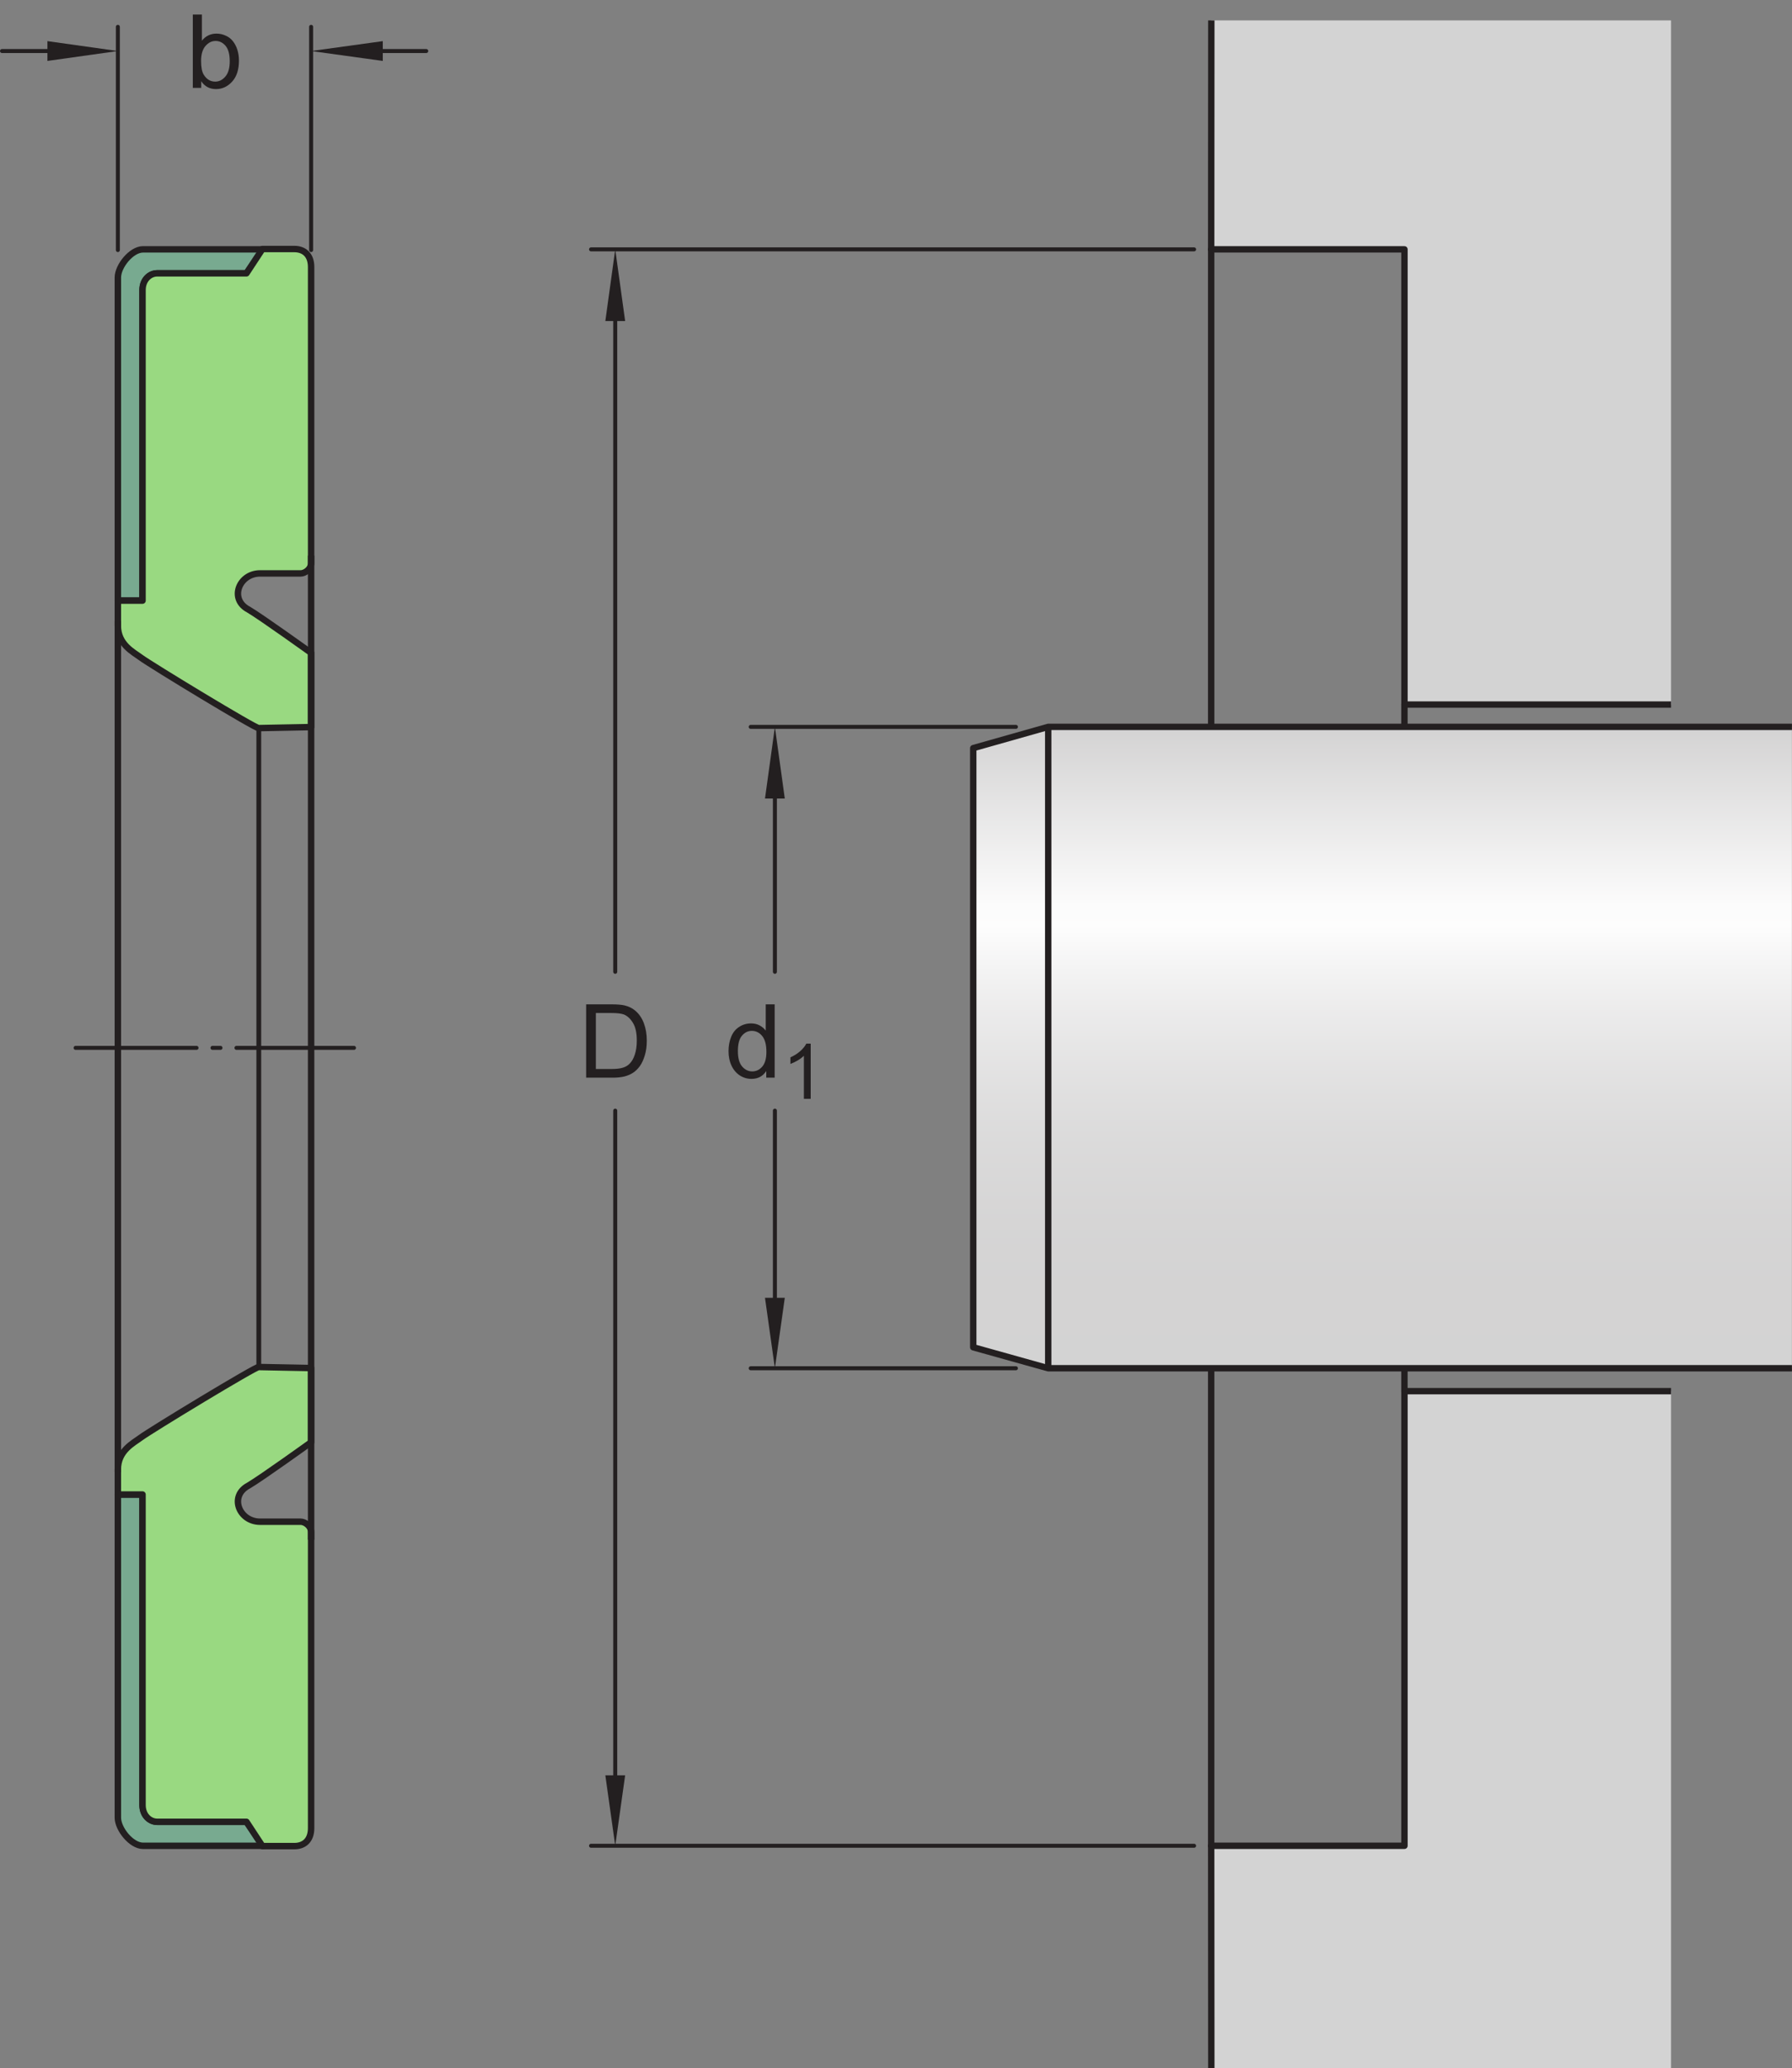 <?xml version="1.0" encoding="UTF-8"?>
<svg xmlns="http://www.w3.org/2000/svg" xmlns:xlink="http://www.w3.org/1999/xlink" width="210.01pt" height="242.38pt" viewBox="0 0 210.01 242.38" version="1.1">
<rect x="0" y="0" width="210.01" height="242.38" fill="#808080" stroke="none"/>
<defs>
<g>
<symbol overflow="visible" id="glyph0-0">
<path style="stroke:none;" d="M 1.5 0 L 1.5 -7.5 L 7.5 -7.5 L 7.5 0 Z M 1.688 -0.188 L 7.312 -0.188 L 7.312 -7.312 L 1.688 -7.312 Z M 1.688 -0.188 "/>
</symbol>
<symbol overflow="visible" id="glyph0-1">
<path style="stroke:none;" d="M 4.828 0 L 4.828 -0.781 C 4.43 -0.164 3.852 0.141 3.094 0.141 C 2.594 0.141 2.133 0.004 1.719 -0.266 C 1.301 -0.547 0.977 -0.93 0.75 -1.422 C 0.52 -1.91 0.406 -2.473 0.406 -3.109 C 0.406 -3.723 0.508 -4.285 0.719 -4.797 C 0.926 -5.305 1.238 -5.691 1.656 -5.953 C 2.07 -6.223 2.535 -6.359 3.047 -6.359 C 3.422 -6.359 3.754 -6.281 4.047 -6.125 C 4.336 -5.969 4.578 -5.766 4.766 -5.516 L 4.766 -8.594 L 5.812 -8.594 L 5.812 0 Z M 1.5 -3.109 C 1.5 -2.305 1.664 -1.707 2 -1.312 C 2.332 -0.926 2.727 -0.734 3.188 -0.734 C 3.645 -0.734 4.035 -0.922 4.359 -1.297 C 4.68 -1.672 4.844 -2.242 4.844 -3.016 C 4.844 -3.867 4.676 -4.492 4.344 -4.891 C 4.02 -5.285 3.617 -5.484 3.141 -5.484 C 2.672 -5.484 2.281 -5.289 1.969 -4.906 C 1.656 -4.531 1.5 -3.93 1.5 -3.109 Z M 1.5 -3.109 "/>
</symbol>
<symbol overflow="visible" id="glyph0-2">
<path style="stroke:none;" d="M 0.922 0 L 0.922 -8.594 L 3.891 -8.594 C 4.555 -8.594 5.066 -8.551 5.422 -8.469 C 5.91 -8.352 6.328 -8.148 6.672 -7.859 C 7.129 -7.473 7.469 -6.977 7.688 -6.375 C 7.914 -5.781 8.031 -5.102 8.031 -4.344 C 8.031 -3.688 7.953 -3.109 7.797 -2.609 C 7.648 -2.109 7.457 -1.691 7.219 -1.359 C 6.977 -1.023 6.711 -0.766 6.422 -0.578 C 6.141 -0.391 5.801 -0.242 5.406 -0.141 C 5.008 -0.047 4.551 0 4.031 0 Z M 2.062 -1.016 L 3.891 -1.016 C 4.461 -1.016 4.91 -1.066 5.234 -1.172 C 5.555 -1.273 5.812 -1.426 6 -1.625 C 6.27 -1.883 6.477 -2.242 6.625 -2.703 C 6.781 -3.16 6.859 -3.711 6.859 -4.359 C 6.859 -5.254 6.707 -5.941 6.406 -6.422 C 6.113 -6.91 5.758 -7.238 5.344 -7.406 C 5.031 -7.52 4.539 -7.578 3.875 -7.578 L 2.062 -7.578 Z M 2.062 -1.016 "/>
</symbol>
<symbol overflow="visible" id="glyph0-3">
<path style="stroke:none;" d="M 1.766 0 L 0.781 0 L 0.781 -8.594 L 1.844 -8.594 L 1.844 -5.531 C 2.289 -6.082 2.859 -6.359 3.547 -6.359 C 3.93 -6.359 4.289 -6.281 4.625 -6.125 C 4.969 -5.977 5.25 -5.766 5.469 -5.484 C 5.695 -5.203 5.875 -4.863 6 -4.469 C 6.125 -4.07 6.188 -3.648 6.188 -3.203 C 6.188 -2.141 5.922 -1.316 5.391 -0.734 C 4.859 -0.148 4.227 0.141 3.5 0.141 C 2.758 0.141 2.18 -0.164 1.766 -0.781 Z M 1.75 -3.156 C 1.75 -2.414 1.852 -1.879 2.062 -1.547 C 2.395 -1.004 2.844 -0.734 3.406 -0.734 C 3.863 -0.734 4.258 -0.93 4.594 -1.328 C 4.938 -1.723 5.109 -2.32 5.109 -3.125 C 5.109 -3.938 4.945 -4.535 4.625 -4.922 C 4.301 -5.305 3.91 -5.5 3.453 -5.5 C 2.992 -5.5 2.594 -5.297 2.25 -4.891 C 1.914 -4.492 1.75 -3.914 1.75 -3.156 Z M 1.75 -3.156 "/>
</symbol>
<symbol overflow="visible" id="glyph1-0">
<path style="stroke:none;" d="M 1.125 0 L 1.125 -5.625 L 5.625 -5.625 L 5.625 0 Z M 1.266 -0.141 L 5.484 -0.141 L 5.484 -5.484 L 1.266 -5.484 Z M 1.266 -0.141 "/>
</symbol>
<symbol overflow="visible" id="glyph1-1">
<path style="stroke:none;" d="M 3.359 0 L 2.562 0 L 2.562 -5.047 C 2.375 -4.859 2.125 -4.672 1.812 -4.484 C 1.5 -4.305 1.223 -4.176 0.984 -4.094 L 0.984 -4.859 C 1.422 -5.055 1.805 -5.301 2.141 -5.594 C 2.473 -5.895 2.707 -6.188 2.844 -6.469 L 3.359 -6.469 Z M 3.359 0 "/>
</symbol>
</g>
<clipPath id="clip1">
  <path d="M 141 163 L 196 163 L 196 242.379 L 141 242.379 Z M 141 163 "/>
</clipPath>
<clipPath id="clip2">
  <path d="M 141 162 L 197 162 L 197 242.379 L 141 242.379 Z M 141 162 "/>
</clipPath>
<clipPath id="clip3">
  <path d="M 122.398 85.18 L 210 85.18 L 210 85.281 L 122.398 85.281 Z M 122.102 85.281 L 210 85.281 L 210 85.379 L 122.102 85.379 Z M 121.699 85.379 L 210 85.379 L 210 85.48 L 121.699 85.48 Z M 121.398 85.48 L 210 85.48 L 210 85.578 L 121.398 85.578 Z M 121 85.578 L 210 85.578 L 210 85.68 L 121 85.68 Z M 120.699 85.68 L 210 85.68 L 210 85.781 L 120.699 85.781 Z M 120.301 85.781 L 210 85.781 L 210 85.879 L 120.301 85.879 Z M 120 85.879 L 210 85.879 L 210 85.98 L 120 85.98 Z M 119.602 85.98 L 210 85.98 L 210 86.078 L 119.602 86.078 Z M 119.301 86.078 L 210 86.078 L 210 86.18 L 119.301 86.18 Z M 118.898 86.18 L 210 86.18 L 210 86.281 L 118.898 86.281 Z M 118.602 86.281 L 210 86.281 L 210 86.379 L 118.602 86.379 Z M 118.199 86.379 L 210 86.379 L 210 86.48 L 118.199 86.48 Z M 117.898 86.48 L 210 86.48 L 210 86.578 L 117.898 86.578 Z M 117.5 86.578 L 210 86.578 L 210 86.68 L 117.5 86.68 Z M 117.199 86.68 L 210 86.68 L 210 86.781 L 117.199 86.781 Z M 116.801 86.781 L 210 86.781 L 210 86.879 L 116.801 86.879 Z M 116.398 86.879 L 210 86.879 L 210 86.98 L 116.398 86.98 Z M 116.102 86.98 L 210 86.98 L 210 87.078 L 116.102 87.078 Z M 115.699 87.078 L 210 87.078 L 210 87.18 L 115.699 87.18 Z M 115.398 87.18 L 210 87.18 L 210 87.281 L 115.398 87.281 Z M 115 87.281 L 210 87.281 L 210 87.379 L 115 87.379 Z M 114.699 87.379 L 210 87.379 L 210 87.48 L 114.699 87.48 Z M 114.301 87.48 L 210 87.48 L 210 87.578 L 114.301 87.578 Z M 114 87.578 L 210 87.578 L 210 157.98 L 114 157.98 Z M 114.301 157.98 L 210 157.98 L 210 158.078 L 114.301 158.078 Z M 114.699 158.078 L 210 158.078 L 210 158.18 L 114.699 158.18 Z M 115 158.18 L 210 158.18 L 210 158.281 L 115 158.281 Z M 115.398 158.281 L 210 158.281 L 210 158.379 L 115.398 158.379 Z M 115.801 158.379 L 210 158.379 L 210 158.48 L 115.801 158.48 Z M 116.102 158.48 L 210 158.48 L 210 158.578 L 116.102 158.578 Z M 116.5 158.578 L 210 158.578 L 210 158.68 L 116.5 158.68 Z M 116.801 158.68 L 210 158.68 L 210 158.781 L 116.801 158.781 Z M 117.199 158.781 L 210 158.781 L 210 158.879 L 117.199 158.879 Z M 117.5 158.879 L 210 158.879 L 210 158.98 L 117.5 158.98 Z M 117.898 158.98 L 210 158.98 L 210 159.078 L 117.898 159.078 Z M 118.301 159.078 L 210 159.078 L 210 159.18 L 118.301 159.18 Z M 118.602 159.18 L 210 159.18 L 210 159.281 L 118.602 159.281 Z M 119 159.281 L 210 159.281 L 210 159.379 L 119 159.379 Z M 119.301 159.379 L 210 159.379 L 210 159.48 L 119.301 159.48 Z M 119.699 159.48 L 210 159.48 L 210 159.578 L 119.699 159.578 Z M 120 159.578 L 210 159.578 L 210 159.68 L 120 159.68 Z M 120.398 159.68 L 210 159.68 L 210 159.781 L 120.398 159.781 Z M 120.801 159.781 L 210 159.781 L 210 159.879 L 120.801 159.879 Z M 121.102 159.879 L 210 159.879 L 210 159.98 L 121.102 159.98 Z M 121.5 159.98 L 210 159.98 L 210 160.078 L 121.5 160.078 Z M 121.801 160.078 L 210 160.078 L 210 160.18 L 121.801 160.18 Z M 122.199 160.18 L 210 160.18 L 210 160.281 L 122.199 160.281 Z M 122.5 160.281 L 210 160.281 L 210 160.379 L 122.5 160.379 Z M 122.5 160.281 "/>
</clipPath>
<clipPath id="clip4">
  <path d="M 122.844 85.184 L 114.059 87.672 L 114.059 157.891 L 122.844 160.348 L 210.004 160.348 L 210.004 85.184 Z M 122.844 85.184 "/>
</clipPath>
<linearGradient id="linear0" gradientUnits="userSpaceOnUse" x1="0" y1="0" x2="1" y2="0" gradientTransform="matrix(0,75.166,75.166,0,162.032,85.182)">
<stop offset="0" style="stop-color:rgb(82.745%,82.431%,82.509%);stop-opacity:1;"/>
<stop offset="0.004" style="stop-color:rgb(82.971%,82.661%,82.738%);stop-opacity:1;"/>
<stop offset="0.008" style="stop-color:rgb(83.195%,82.89%,82.967%);stop-opacity:1;"/>
<stop offset="0.012" style="stop-color:rgb(83.421%,83.119%,83.194%);stop-opacity:1;"/>
<stop offset="0.016" style="stop-color:rgb(83.644%,83.347%,83.421%);stop-opacity:1;"/>
<stop offset="0.02" style="stop-color:rgb(83.87%,83.575%,83.649%);stop-opacity:1;"/>
<stop offset="0.023" style="stop-color:rgb(84.093%,83.804%,83.876%);stop-opacity:1;"/>
<stop offset="0.027" style="stop-color:rgb(84.319%,84.033%,84.103%);stop-opacity:1;"/>
<stop offset="0.031" style="stop-color:rgb(84.544%,84.262%,84.332%);stop-opacity:1;"/>
<stop offset="0.035" style="stop-color:rgb(84.769%,84.491%,84.561%);stop-opacity:1;"/>
<stop offset="0.039" style="stop-color:rgb(84.993%,84.72%,84.787%);stop-opacity:1;"/>
<stop offset="0.043" style="stop-color:rgb(85.217%,84.949%,85.016%);stop-opacity:1;"/>
<stop offset="0.047" style="stop-color:rgb(85.442%,85.176%,85.242%);stop-opacity:1;"/>
<stop offset="0.051" style="stop-color:rgb(85.666%,85.405%,85.471%);stop-opacity:1;"/>
<stop offset="0.055" style="stop-color:rgb(85.892%,85.635%,85.698%);stop-opacity:1;"/>
<stop offset="0.059" style="stop-color:rgb(86.116%,85.864%,85.927%);stop-opacity:1;"/>
<stop offset="0.062" style="stop-color:rgb(86.34%,86.092%,86.154%);stop-opacity:1;"/>
<stop offset="0.066" style="stop-color:rgb(86.566%,86.32%,86.382%);stop-opacity:1;"/>
<stop offset="0.07" style="stop-color:rgb(86.789%,86.549%,86.609%);stop-opacity:1;"/>
<stop offset="0.074" style="stop-color:rgb(87.015%,86.778%,86.836%);stop-opacity:1;"/>
<stop offset="0.078" style="stop-color:rgb(87.239%,87.007%,87.065%);stop-opacity:1;"/>
<stop offset="0.082" style="stop-color:rgb(87.465%,87.236%,87.294%);stop-opacity:1;"/>
<stop offset="0.086" style="stop-color:rgb(87.689%,87.465%,87.52%);stop-opacity:1;"/>
<stop offset="0.09" style="stop-color:rgb(87.914%,87.694%,87.749%);stop-opacity:1;"/>
<stop offset="0.094" style="stop-color:rgb(88.138%,87.921%,87.975%);stop-opacity:1;"/>
<stop offset="0.098" style="stop-color:rgb(88.362%,88.15%,88.203%);stop-opacity:1;"/>
<stop offset="0.102" style="stop-color:rgb(88.588%,88.38%,88.431%);stop-opacity:1;"/>
<stop offset="0.105" style="stop-color:rgb(88.812%,88.609%,88.66%);stop-opacity:1;"/>
<stop offset="0.109" style="stop-color:rgb(89.037%,88.837%,88.887%);stop-opacity:1;"/>
<stop offset="0.113" style="stop-color:rgb(89.261%,89.066%,89.114%);stop-opacity:1;"/>
<stop offset="0.117" style="stop-color:rgb(89.485%,89.294%,89.342%);stop-opacity:1;"/>
<stop offset="0.121" style="stop-color:rgb(89.711%,89.523%,89.569%);stop-opacity:1;"/>
<stop offset="0.125" style="stop-color:rgb(89.935%,89.752%,89.798%);stop-opacity:1;"/>
<stop offset="0.129" style="stop-color:rgb(90.161%,89.981%,90.025%);stop-opacity:1;"/>
<stop offset="0.133" style="stop-color:rgb(90.384%,90.21%,90.253%);stop-opacity:1;"/>
<stop offset="0.137" style="stop-color:rgb(90.61%,90.439%,90.482%);stop-opacity:1;"/>
<stop offset="0.141" style="stop-color:rgb(90.834%,90.666%,90.707%);stop-opacity:1;"/>
<stop offset="0.145" style="stop-color:rgb(91.058%,90.895%,90.936%);stop-opacity:1;"/>
<stop offset="0.148" style="stop-color:rgb(91.284%,91.125%,91.164%);stop-opacity:1;"/>
<stop offset="0.152" style="stop-color:rgb(91.508%,91.354%,91.393%);stop-opacity:1;"/>
<stop offset="0.156" style="stop-color:rgb(91.733%,91.582%,91.62%);stop-opacity:1;"/>
<stop offset="0.16" style="stop-color:rgb(91.957%,91.811%,91.847%);stop-opacity:1;"/>
<stop offset="0.164" style="stop-color:rgb(92.181%,92.039%,92.075%);stop-opacity:1;"/>
<stop offset="0.168" style="stop-color:rgb(92.406%,92.268%,92.302%);stop-opacity:1;"/>
<stop offset="0.172" style="stop-color:rgb(92.632%,92.497%,92.531%);stop-opacity:1;"/>
<stop offset="0.176" style="stop-color:rgb(92.856%,92.726%,92.758%);stop-opacity:1;"/>
<stop offset="0.18" style="stop-color:rgb(93.08%,92.955%,92.986%);stop-opacity:1;"/>
<stop offset="0.184" style="stop-color:rgb(93.306%,93.184%,93.214%);stop-opacity:1;"/>
<stop offset="0.188" style="stop-color:rgb(93.529%,93.411%,93.44%);stop-opacity:1;"/>
<stop offset="0.191" style="stop-color:rgb(93.755%,93.64%,93.669%);stop-opacity:1;"/>
<stop offset="0.195" style="stop-color:rgb(93.979%,93.871%,93.896%);stop-opacity:1;"/>
<stop offset="0.199" style="stop-color:rgb(94.205%,94.099%,94.125%);stop-opacity:1;"/>
<stop offset="0.203" style="stop-color:rgb(94.429%,94.327%,94.353%);stop-opacity:1;"/>
<stop offset="0.207" style="stop-color:rgb(94.653%,94.556%,94.58%);stop-opacity:1;"/>
<stop offset="0.211" style="stop-color:rgb(94.878%,94.785%,94.807%);stop-opacity:1;"/>
<stop offset="0.215" style="stop-color:rgb(95.102%,95.013%,95.035%);stop-opacity:1;"/>
<stop offset="0.219" style="stop-color:rgb(95.328%,95.242%,95.264%);stop-opacity:1;"/>
<stop offset="0.223" style="stop-color:rgb(95.552%,95.471%,95.491%);stop-opacity:1;"/>
<stop offset="0.227" style="stop-color:rgb(95.776%,95.7%,95.718%);stop-opacity:1;"/>
<stop offset="0.23" style="stop-color:rgb(96.001%,95.929%,95.947%);stop-opacity:1;"/>
<stop offset="0.234" style="stop-color:rgb(96.225%,96.156%,96.173%);stop-opacity:1;"/>
<stop offset="0.238" style="stop-color:rgb(96.451%,96.385%,96.402%);stop-opacity:1;"/>
<stop offset="0.242" style="stop-color:rgb(96.675%,96.616%,96.629%);stop-opacity:1;"/>
<stop offset="0.246" style="stop-color:rgb(96.901%,96.844%,96.858%);stop-opacity:1;"/>
<stop offset="0.25" style="stop-color:rgb(97.124%,97.072%,97.086%);stop-opacity:1;"/>
<stop offset="0.254" style="stop-color:rgb(97.35%,97.301%,97.313%);stop-opacity:1;"/>
<stop offset="0.258" style="stop-color:rgb(97.574%,97.53%,97.54%);stop-opacity:1;"/>
<stop offset="0.262" style="stop-color:rgb(97.798%,97.758%,97.768%);stop-opacity:1;"/>
<stop offset="0.266" style="stop-color:rgb(98.024%,97.987%,97.997%);stop-opacity:1;"/>
<stop offset="0.27" style="stop-color:rgb(98.248%,98.216%,98.224%);stop-opacity:1;"/>
<stop offset="0.273" style="stop-color:rgb(98.473%,98.445%,98.451%);stop-opacity:1;"/>
<stop offset="0.277" style="stop-color:rgb(98.697%,98.674%,98.68%);stop-opacity:1;"/>
<stop offset="0.281" style="stop-color:rgb(98.921%,98.901%,98.906%);stop-opacity:1;"/>
<stop offset="0.312" style="stop-color:rgb(99.077%,99.06%,99.063%);stop-opacity:1;"/>
<stop offset="0.316" style="stop-color:rgb(98.997%,98.979%,98.984%);stop-opacity:1;"/>
<stop offset="0.32" style="stop-color:rgb(98.763%,98.741%,98.746%);stop-opacity:1;"/>
<stop offset="0.324" style="stop-color:rgb(98.532%,98.506%,98.512%);stop-opacity:1;"/>
<stop offset="0.328" style="stop-color:rgb(98.302%,98.271%,98.279%);stop-opacity:1;"/>
<stop offset="0.332" style="stop-color:rgb(98.076%,98.041%,98.05%);stop-opacity:1;"/>
<stop offset="0.336" style="stop-color:rgb(97.85%,97.81%,97.82%);stop-opacity:1;"/>
<stop offset="0.34" style="stop-color:rgb(97.627%,97.585%,97.595%);stop-opacity:1;"/>
<stop offset="0.344" style="stop-color:rgb(97.404%,97.357%,97.369%);stop-opacity:1;"/>
<stop offset="0.348" style="stop-color:rgb(97.186%,97.134%,97.148%);stop-opacity:1;"/>
<stop offset="0.352" style="stop-color:rgb(96.968%,96.913%,96.927%);stop-opacity:1;"/>
<stop offset="0.355" style="stop-color:rgb(96.753%,96.693%,96.709%);stop-opacity:1;"/>
<stop offset="0.359" style="stop-color:rgb(96.538%,96.475%,96.49%);stop-opacity:1;"/>
<stop offset="0.363" style="stop-color:rgb(96.327%,96.262%,96.278%);stop-opacity:1;"/>
<stop offset="0.367" style="stop-color:rgb(96.117%,96.046%,96.065%);stop-opacity:1;"/>
<stop offset="0.371" style="stop-color:rgb(95.912%,95.837%,95.856%);stop-opacity:1;"/>
<stop offset="0.375" style="stop-color:rgb(95.705%,95.627%,95.647%);stop-opacity:1;"/>
<stop offset="0.379" style="stop-color:rgb(95.503%,95.421%,95.441%);stop-opacity:1;"/>
<stop offset="0.383" style="stop-color:rgb(95.3%,95.215%,95.236%);stop-opacity:1;"/>
<stop offset="0.387" style="stop-color:rgb(95.1%,95.012%,95.033%);stop-opacity:1;"/>
<stop offset="0.391" style="stop-color:rgb(94.902%,94.809%,94.832%);stop-opacity:1;"/>
<stop offset="0.395" style="stop-color:rgb(94.707%,94.611%,94.635%);stop-opacity:1;"/>
<stop offset="0.398" style="stop-color:rgb(94.513%,94.412%,94.438%);stop-opacity:1;"/>
<stop offset="0.402" style="stop-color:rgb(94.322%,94.218%,94.244%);stop-opacity:1;"/>
<stop offset="0.406" style="stop-color:rgb(94.13%,94.023%,94.049%);stop-opacity:1;"/>
<stop offset="0.41" style="stop-color:rgb(93.942%,93.832%,93.86%);stop-opacity:1;"/>
<stop offset="0.414" style="stop-color:rgb(93.756%,93.642%,93.671%);stop-opacity:1;"/>
<stop offset="0.418" style="stop-color:rgb(93.573%,93.456%,93.484%);stop-opacity:1;"/>
<stop offset="0.422" style="stop-color:rgb(93.388%,93.268%,93.298%);stop-opacity:1;"/>
<stop offset="0.426" style="stop-color:rgb(93.21%,93.086%,93.117%);stop-opacity:1;"/>
<stop offset="0.43" style="stop-color:rgb(93.03%,92.902%,92.934%);stop-opacity:1;"/>
<stop offset="0.434" style="stop-color:rgb(92.854%,92.725%,92.757%);stop-opacity:1;"/>
<stop offset="0.438" style="stop-color:rgb(92.677%,92.545%,92.578%);stop-opacity:1;"/>
<stop offset="0.441" style="stop-color:rgb(92.505%,92.369%,92.403%);stop-opacity:1;"/>
<stop offset="0.445" style="stop-color:rgb(92.332%,92.194%,92.227%);stop-opacity:1;"/>
<stop offset="0.449" style="stop-color:rgb(92.165%,92.021%,92.056%);stop-opacity:1;"/>
<stop offset="0.453" style="stop-color:rgb(91.994%,91.849%,91.885%);stop-opacity:1;"/>
<stop offset="0.461" style="stop-color:rgb(91.83%,91.681%,91.718%);stop-opacity:1;"/>
<stop offset="0.469" style="stop-color:rgb(91.504%,91.348%,91.386%);stop-opacity:1;"/>
<stop offset="0.477" style="stop-color:rgb(91.185%,91.025%,91.064%);stop-opacity:1;"/>
<stop offset="0.484" style="stop-color:rgb(90.872%,90.707%,90.749%);stop-opacity:1;"/>
<stop offset="0.492" style="stop-color:rgb(90.567%,90.396%,90.439%);stop-opacity:1;"/>
<stop offset="0.5" style="stop-color:rgb(90.268%,90.091%,90.135%);stop-opacity:1;"/>
<stop offset="0.508" style="stop-color:rgb(89.978%,89.795%,89.841%);stop-opacity:1;"/>
<stop offset="0.516" style="stop-color:rgb(89.693%,89.507%,89.552%);stop-opacity:1;"/>
<stop offset="0.523" style="stop-color:rgb(89.415%,89.223%,89.272%);stop-opacity:1;"/>
<stop offset="0.531" style="stop-color:rgb(89.146%,88.948%,88.997%);stop-opacity:1;"/>
<stop offset="0.539" style="stop-color:rgb(88.882%,88.68%,88.73%);stop-opacity:1;"/>
<stop offset="0.547" style="stop-color:rgb(88.626%,88.419%,88.47%);stop-opacity:1;"/>
<stop offset="0.555" style="stop-color:rgb(88.374%,88.162%,88.216%);stop-opacity:1;"/>
<stop offset="0.562" style="stop-color:rgb(88.13%,87.915%,87.968%);stop-opacity:1;"/>
<stop offset="0.57" style="stop-color:rgb(87.892%,87.672%,87.727%);stop-opacity:1;"/>
<stop offset="0.578" style="stop-color:rgb(87.662%,87.437%,87.494%);stop-opacity:1;"/>
<stop offset="0.586" style="stop-color:rgb(87.437%,87.209%,87.265%);stop-opacity:1;"/>
<stop offset="0.594" style="stop-color:rgb(87.219%,86.987%,87.045%);stop-opacity:1;"/>
<stop offset="0.602" style="stop-color:rgb(87.009%,86.772%,86.83%);stop-opacity:1;"/>
<stop offset="0.609" style="stop-color:rgb(86.801%,86.562%,86.621%);stop-opacity:1;"/>
<stop offset="0.617" style="stop-color:rgb(86.601%,86.357%,86.418%);stop-opacity:1;"/>
<stop offset="0.625" style="stop-color:rgb(86.407%,86.16%,86.221%);stop-opacity:1;"/>
<stop offset="0.633" style="stop-color:rgb(86.221%,85.97%,86.032%);stop-opacity:1;"/>
<stop offset="0.641" style="stop-color:rgb(86.038%,85.783%,85.847%);stop-opacity:1;"/>
<stop offset="0.648" style="stop-color:rgb(85.863%,85.605%,85.669%);stop-opacity:1;"/>
<stop offset="0.656" style="stop-color:rgb(85.693%,85.432%,85.497%);stop-opacity:1;"/>
<stop offset="0.672" style="stop-color:rgb(85.451%,85.185%,85.252%);stop-opacity:1;"/>
<stop offset="0.688" style="stop-color:rgb(85.144%,84.874%,84.941%);stop-opacity:1;"/>
<stop offset="0.703" style="stop-color:rgb(84.86%,84.584%,84.653%);stop-opacity:1;"/>
<stop offset="0.719" style="stop-color:rgb(84.596%,84.315%,84.386%);stop-opacity:1;"/>
<stop offset="0.734" style="stop-color:rgb(84.354%,84.07%,84.14%);stop-opacity:1;"/>
<stop offset="0.75" style="stop-color:rgb(84.132%,83.844%,83.916%);stop-opacity:1;"/>
<stop offset="0.766" style="stop-color:rgb(83.931%,83.638%,83.71%);stop-opacity:1;"/>
<stop offset="0.781" style="stop-color:rgb(83.748%,83.452%,83.525%);stop-opacity:1;"/>
<stop offset="0.812" style="stop-color:rgb(83.513%,83.212%,83.287%);stop-opacity:1;"/>
<stop offset="0.844" style="stop-color:rgb(83.25%,82.947%,83.022%);stop-opacity:1;"/>
<stop offset="0.875" style="stop-color:rgb(83.052%,82.744%,82.82%);stop-opacity:1;"/>
<stop offset="1" style="stop-color:rgb(82.857%,82.545%,82.623%);stop-opacity:1;"/>
</linearGradient>
<clipPath id="clip5">
  <path d="M 113 84 L 210.012 84 L 210.012 161 L 113 161 Z M 113 84 "/>
</clipPath>
</defs>
<g id="surface1">
<path style="fill:none;stroke-width:7.48;stroke-linecap:round;stroke-linejoin:miter;stroke:rgb(13.73%,12.16%,12.549%);stroke-opacity:1;stroke-miterlimit:1;" d="M 1419.414 2131.573 L 1419.414 260.714 " transform="matrix(0.1,0,0,-0.1,0,242.38)"/>
<path style="fill:none;stroke-width:7.48;stroke-linecap:round;stroke-linejoin:miter;stroke:rgb(13.73%,12.16%,12.549%);stroke-opacity:1;stroke-miterlimit:1;" d="M 1645.898 1598.136 L 1645.898 793.487 " transform="matrix(0.1,0,0,-0.1,0,242.38)"/>
<path style=" stroke:none;fill-rule:nonzero;fill:rgb(82.751%,82.437%,82.515%);fill-opacity:1;" d="M 141.957 2.391 L 195.836 2.391 L 195.836 82.566 L 164.594 82.566 L 164.594 29.223 L 141.941 29.223 "/>
<g clip-path="url(#clip1)" clip-rule="nonzero">
<path style=" stroke:none;fill-rule:nonzero;fill:rgb(82.751%,82.437%,82.515%);fill-opacity:1;" d="M 164.59 163.031 L 164.59 216.309 L 141.941 216.309 L 141.957 242.379 L 195.836 242.379 L 195.836 163.031 "/>
</g>
<path style="fill:none;stroke-width:7.48;stroke-linecap:butt;stroke-linejoin:round;stroke:rgb(13.73%,12.16%,12.549%);stroke-opacity:1;stroke-miterlimit:3.864;" d="M 1958.359 1598.136 L 1645.938 1598.136 L 1645.938 2131.573 L 1419.414 2131.573 L 1419.57 2399.894 " transform="matrix(0.1,0,0,-0.1,0,242.38)"/>
<g clip-path="url(#clip2)" clip-rule="nonzero">
<path style="fill:none;stroke-width:7.48;stroke-linecap:butt;stroke-linejoin:round;stroke:rgb(13.73%,12.16%,12.549%);stroke-opacity:1;stroke-miterlimit:3.864;" d="M 1419.57 0.011 L 1419.414 260.714 L 1645.938 260.714 L 1645.938 793.487 L 1958.359 793.487 " transform="matrix(0.1,0,0,-0.1,0,242.38)"/>
</g>
<g clip-path="url(#clip3)" clip-rule="nonzero">
<g clip-path="url(#clip4)" clip-rule="nonzero">
<path style=" stroke:none;fill-rule:nonzero;fill:url(#linear0);" d="M 114.059 85.184 L 210 85.184 L 210 160.348 L 114.059 160.348 Z M 114.059 85.184 "/>
</g>
</g>
<g clip-path="url(#clip5)" clip-rule="nonzero">
<path style="fill:none;stroke-width:7.48;stroke-linecap:butt;stroke-linejoin:round;stroke:rgb(13.73%,12.16%,12.549%);stroke-opacity:1;stroke-miterlimit:3.864;" d="M 2100.039 820.323 L 1228.438 820.323 L 1140.586 844.894 L 1140.586 1547.081 L 1228.438 1571.964 L 2100.039 1571.964 " transform="matrix(0.1,0,0,-0.1,0,242.38)"/>
</g>
<path style="fill:none;stroke-width:7.48;stroke-linecap:butt;stroke-linejoin:round;stroke:rgb(13.73%,12.16%,12.549%);stroke-opacity:1;stroke-miterlimit:3.864;" d="M 1228.438 1571.964 L 1228.438 820.323 " transform="matrix(0.1,0,0,-0.1,0,242.38)"/>
<g style="fill:rgb(13.73%,12.16%,12.549%);fill-opacity:1;">
  <use xlink:href="#glyph0-1" x="84.973" y="126.294"/>
</g>
<g style="fill:rgb(13.73%,12.16%,12.549%);fill-opacity:1;">
  <use xlink:href="#glyph1-1" x="91.648" y="128.774"/>
</g>
<path style="fill:none;stroke-width:4.68;stroke-linecap:round;stroke-linejoin:miter;stroke:rgb(13.73%,12.16%,12.549%);stroke-opacity:1;stroke-miterlimit:1;" d="M 1190.586 1571.964 L 879.766 1571.964 " transform="matrix(0.1,0,0,-0.1,0,242.38)"/>
<path style="fill:none;stroke-width:4.68;stroke-linecap:round;stroke-linejoin:miter;stroke:rgb(13.73%,12.16%,12.549%);stroke-opacity:1;stroke-miterlimit:1;" d="M 908.125 1509.269 L 908.125 1284.933 " transform="matrix(0.1,0,0,-0.1,0,242.38)"/>
<path style=" stroke:none;fill-rule:nonzero;fill:rgb(13.73%,12.16%,12.549%);fill-opacity:1;" d="M 91.973 93.582 L 90.812 85.184 L 89.652 93.582 "/>
<path style="fill:none;stroke-width:4.68;stroke-linecap:round;stroke-linejoin:miter;stroke:rgb(13.73%,12.16%,12.549%);stroke-opacity:1;stroke-miterlimit:1;" d="M 1190.586 820.323 L 879.766 820.323 " transform="matrix(0.1,0,0,-0.1,0,242.38)"/>
<path style="fill:none;stroke-width:4.68;stroke-linecap:round;stroke-linejoin:miter;stroke:rgb(13.73%,12.16%,12.549%);stroke-opacity:1;stroke-miterlimit:1;" d="M 908.125 1122.237 L 908.125 881.73 " transform="matrix(0.1,0,0,-0.1,0,242.38)"/>
<path style=" stroke:none;fill-rule:nonzero;fill:rgb(13.73%,12.16%,12.549%);fill-opacity:1;" d="M 89.652 152.094 L 90.812 160.348 L 91.973 152.094 "/>
<g style="fill:rgb(13.73%,12.16%,12.549%);fill-opacity:1;">
  <use xlink:href="#glyph0-2" x="67.769" y="126.294"/>
</g>
<path style="fill:none;stroke-width:4.68;stroke-linecap:round;stroke-linejoin:miter;stroke:rgb(13.73%,12.16%,12.549%);stroke-opacity:1;stroke-miterlimit:1;" d="M 1399.414 2131.573 L 692.656 2131.573 " transform="matrix(0.1,0,0,-0.1,0,242.38)"/>
<path style="fill:none;stroke-width:4.68;stroke-linecap:round;stroke-linejoin:miter;stroke:rgb(13.73%,12.16%,12.549%);stroke-opacity:1;stroke-miterlimit:1;" d="M 721.016 2068.839 L 721.016 1284.933 " transform="matrix(0.1,0,0,-0.1,0,242.38)"/>
<path style=" stroke:none;fill-rule:nonzero;fill:rgb(13.73%,12.16%,12.549%);fill-opacity:1;" d="M 73.262 37.621 L 72.102 29.223 L 70.941 37.621 "/>
<path style="fill:none;stroke-width:4.68;stroke-linecap:round;stroke-linejoin:miter;stroke:rgb(13.73%,12.16%,12.549%);stroke-opacity:1;stroke-miterlimit:1;" d="M 1399.414 260.714 L 692.656 260.714 " transform="matrix(0.1,0,0,-0.1,0,242.38)"/>
<path style="fill:none;stroke-width:4.68;stroke-linecap:round;stroke-linejoin:miter;stroke:rgb(13.73%,12.16%,12.549%);stroke-opacity:1;stroke-miterlimit:1;" d="M 721.016 1122.237 L 721.016 322.12 " transform="matrix(0.1,0,0,-0.1,0,242.38)"/>
<path style=" stroke:none;fill-rule:nonzero;fill:rgb(13.73%,12.16%,12.549%);fill-opacity:1;" d="M 70.941 208.055 L 72.102 216.309 L 73.262 208.055 "/>
<g style="fill:rgb(13.73%,12.16%,12.549%);fill-opacity:1;">
  <use xlink:href="#glyph0-3" x="21.815" y="10.299"/>
</g>
<path style="fill:none;stroke-width:4.68;stroke-linecap:round;stroke-linejoin:miter;stroke:rgb(13.73%,12.16%,12.549%);stroke-opacity:1;stroke-miterlimit:1;" d="M 364.609 2130.753 L 364.609 2392.355 " transform="matrix(0.1,0,0,-0.1,0,242.38)"/>
<path style="fill:none;stroke-width:4.68;stroke-linecap:round;stroke-linejoin:miter;stroke:rgb(13.73%,12.16%,12.549%);stroke-opacity:1;stroke-miterlimit:1;" d="M 427.305 2363.995 L 499.531 2363.995 " transform="matrix(0.1,0,0,-0.1,0,242.38)"/>
<path style=" stroke:none;fill-rule:nonzero;fill:rgb(13.73%,12.16%,12.549%);fill-opacity:1;" d="M 44.859 7.141 L 36.461 5.98 L 44.859 4.82 "/>
<path style="fill:none;stroke-width:4.68;stroke-linecap:round;stroke-linejoin:miter;stroke:rgb(13.73%,12.16%,12.549%);stroke-opacity:1;stroke-miterlimit:1;" d="M 138.125 2130.753 L 138.125 2392.355 " transform="matrix(0.1,0,0,-0.1,0,242.38)"/>
<path style="fill:none;stroke-width:4.68;stroke-linecap:round;stroke-linejoin:miter;stroke:rgb(13.73%,12.16%,12.549%);stroke-opacity:1;stroke-miterlimit:1;" d="M 2.344 2363.995 L 76.719 2363.995 " transform="matrix(0.1,0,0,-0.1,0,242.38)"/>
<path style=" stroke:none;fill-rule:nonzero;fill:rgb(13.73%,12.16%,12.549%);fill-opacity:1;" d="M 5.559 4.82 L 13.812 5.98 L 5.559 7.141 "/>
<path style=" stroke:none;fill-rule:evenodd;fill:rgb(46.944%,66.789%,56.308%);fill-opacity:1;" d="M 13.812 70.387 L 16.703 70.387 L 16.703 33.992 C 16.703 32.766 17.559 32.031 18.418 32.031 L 28.883 32.031 L 30.844 29.223 L 16.75 29.223 C 15.402 29.223 13.812 31.18 13.812 32.527 "/>
<path style="fill:none;stroke-width:7.54;stroke-linecap:butt;stroke-linejoin:round;stroke:rgb(13.73%,12.16%,12.549%);stroke-opacity:1;stroke-miterlimit:2.613;" d="M 138.125 1719.933 L 167.031 1719.933 L 167.031 2083.878 C 167.031 2096.144 175.586 2103.488 184.18 2103.488 L 288.828 2103.488 L 308.438 2131.573 L 167.5 2131.573 C 154.023 2131.573 138.125 2112.003 138.125 2098.527 Z M 138.125 1719.933 " transform="matrix(0.1,0,0,-0.1,0,242.38)"/>
<path style=" stroke:none;fill-rule:evenodd;fill:rgb(60.011%,84.85%,50.705%);fill-opacity:1;" d="M 36.461 85.207 L 36.461 76.512 C 36.461 76.512 30.594 72.297 29.129 71.438 C 26.797 70.215 28.023 67.199 30.477 67.199 L 35.234 67.199 C 35.723 67.199 36.461 66.715 36.461 65.977 L 36.461 31.305 C 36.461 29.836 35.602 29.184 34.496 29.184 L 30.754 29.184 L 28.883 32.031 L 18.418 32.031 C 17.559 32.031 16.703 32.766 16.703 33.992 L 16.703 70.387 L 13.812 70.387 L 13.812 73.324 C 13.812 75.531 15.637 76.414 16.469 77.039 C 17.605 77.891 30.09 85.473 30.328 85.328 "/>
<path style="fill:none;stroke-width:7.54;stroke-linecap:butt;stroke-linejoin:round;stroke:rgb(13.73%,12.16%,12.549%);stroke-opacity:1;stroke-miterlimit:2.613;" d="M 364.609 1571.73 L 364.609 1658.683 C 364.609 1658.683 305.938 1700.831 291.289 1709.425 C 267.969 1721.652 280.234 1751.808 304.766 1751.808 L 352.344 1751.808 C 357.227 1751.808 364.609 1756.652 364.609 1764.034 L 364.609 2110.753 C 364.609 2125.441 356.016 2131.964 344.961 2131.964 L 307.539 2131.964 L 288.828 2103.488 L 184.18 2103.488 C 175.586 2103.488 167.031 2096.144 167.031 2083.878 L 167.031 1719.933 L 138.125 1719.933 L 138.125 1690.558 C 138.125 1668.487 156.367 1659.659 164.688 1653.409 C 176.055 1644.894 300.898 1569.073 303.281 1570.519 Z M 364.609 1571.73 " transform="matrix(0.1,0,0,-0.1,0,242.38)"/>
<path style=" stroke:none;fill-rule:evenodd;fill:rgb(46.944%,66.789%,56.308%);fill-opacity:1;" d="M 13.812 175.145 L 16.703 175.145 L 16.703 211.539 C 16.703 212.766 17.559 213.504 18.418 213.504 L 28.883 213.504 L 30.844 216.312 L 16.75 216.312 C 15.402 216.312 13.812 214.352 13.812 213.008 "/>
<path style="fill:none;stroke-width:7.54;stroke-linecap:butt;stroke-linejoin:round;stroke:rgb(13.73%,12.16%,12.549%);stroke-opacity:1;stroke-miterlimit:2.613;" d="M 138.125 672.355 L 167.031 672.355 L 167.031 308.409 C 167.031 296.144 175.586 288.761 184.18 288.761 L 288.828 288.761 L 308.438 260.675 L 167.5 260.675 C 154.023 260.675 138.125 280.284 138.125 293.722 Z M 138.125 672.355 " transform="matrix(0.1,0,0,-0.1,0,242.38)"/>
<path style=" stroke:none;fill-rule:evenodd;fill:rgb(60.011%,84.85%,50.705%);fill-opacity:1;" d="M 36.461 160.324 L 36.461 169.02 C 36.461 169.02 30.594 173.238 29.129 174.094 C 26.797 175.32 28.023 178.332 30.477 178.332 L 35.234 178.332 C 35.723 178.332 36.461 178.82 36.461 179.559 L 36.461 214.23 C 36.461 215.699 35.602 216.348 34.496 216.348 L 30.754 216.348 L 28.883 213.5 L 18.418 213.5 C 17.559 213.5 16.703 212.766 16.703 211.539 L 16.703 175.145 L 13.812 175.145 L 13.812 172.207 C 13.812 170 15.637 169.117 16.469 168.492 C 17.605 167.641 30.09 160.062 30.328 160.203 "/>
<path style="fill:none;stroke-width:7.54;stroke-linecap:butt;stroke-linejoin:round;stroke:rgb(13.73%,12.16%,12.549%);stroke-opacity:1;stroke-miterlimit:2.613;" d="M 364.609 820.558 L 364.609 733.605 C 364.609 733.605 305.938 691.417 291.289 682.862 C 267.969 670.597 280.234 640.48 304.766 640.48 L 352.344 640.48 C 357.227 640.48 364.609 635.597 364.609 628.214 L 364.609 281.495 C 364.609 266.808 356.016 260.323 344.961 260.323 L 307.539 260.323 L 288.828 288.8 L 184.18 288.8 C 175.586 288.8 167.031 296.144 167.031 308.409 L 167.031 672.355 L 138.125 672.355 L 138.125 701.73 C 138.125 723.8 156.367 732.628 164.688 738.878 C 176.055 747.394 300.898 823.175 303.281 821.769 Z M 364.609 820.558 " transform="matrix(0.1,0,0,-0.1,0,242.38)"/>
<path style="fill:none;stroke-width:7.54;stroke-linecap:butt;stroke-linejoin:round;stroke:rgb(13.73%,12.16%,12.549%);stroke-opacity:1;stroke-miterlimit:2.613;" d="M 138.125 1696.027 L 138.125 698.527 " transform="matrix(0.1,0,0,-0.1,0,242.38)"/>
<path style="fill:none;stroke-width:7.54;stroke-linecap:butt;stroke-linejoin:round;stroke:rgb(13.73%,12.16%,12.549%);stroke-opacity:1;stroke-miterlimit:2.613;" d="M 364.609 619.347 L 364.609 1772.667 " transform="matrix(0.1,0,0,-0.1,0,242.38)"/>
<path style="fill:none;stroke-width:5.61;stroke-linecap:butt;stroke-linejoin:miter;stroke:rgb(13.73%,12.16%,12.549%);stroke-opacity:1;stroke-miterlimit:3.864;" d="M 303.281 821.769 L 303.281 1570.519 " transform="matrix(0.1,0,0,-0.1,0,242.38)"/>
<path style="fill:none;stroke-width:4.68;stroke-linecap:round;stroke-linejoin:miter;stroke:rgb(13.73%,12.16%,12.549%);stroke-opacity:1;stroke-dasharray:141.73,18.71,9.35,18.71;stroke-miterlimit:1;" d="M 88.594 1195.792 L 414.844 1195.792 " transform="matrix(0.1,0,0,-0.1,0,242.38)"/>
</g>
</svg>
